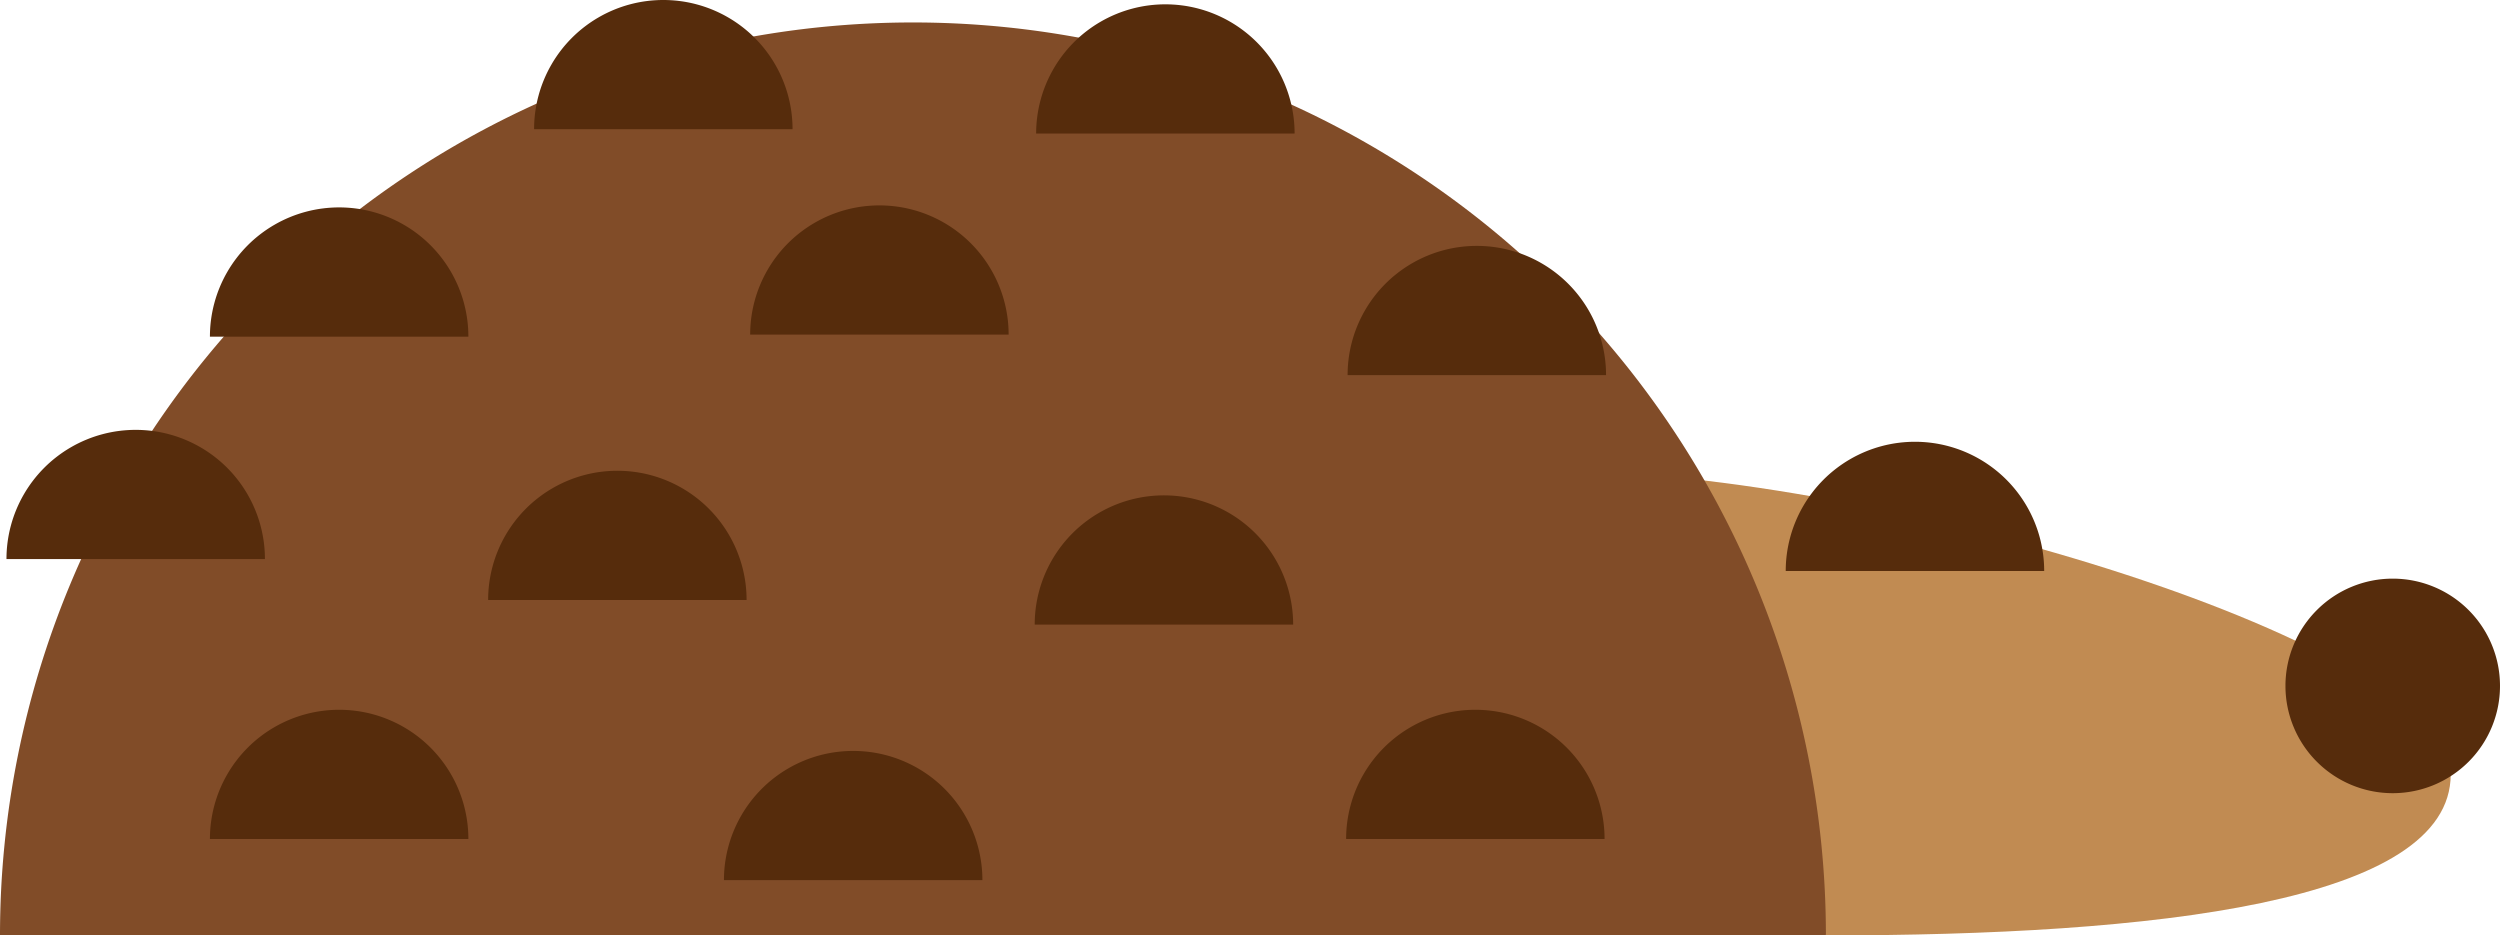 <svg xmlns="http://www.w3.org/2000/svg" xmlns:xlink="http://www.w3.org/1999/xlink" width="79.588" height="29.779" viewBox="0 0 79.588 29.779">
  <defs>
    <clipPath id="clip-path">
      <rect id="Rectangle_14" data-name="Rectangle 14" width="79.588" height="29.779" fill="none"/>
    </clipPath>
  </defs>
  <g id="Group_21" data-name="Group 21" transform="translate(0 0)">
    <g id="Group_20" data-name="Group 20" transform="translate(0 0)" clip-path="url(#clip-path)">
      <path id="Path_101" data-name="Path 101" d="M49.97,27.308c10.424,0,19.891-1.042,19.891-5.126s-18.105-9.666-28.53-9.666" transform="translate(8.158 2.471)" fill="#c18b52"/>
      <path id="Path_102" data-name="Path 102" d="M0,29.661a29.064,29.064,0,1,1,58.128,0Z" transform="translate(0 0.118)" fill="#814c28"/>
      <path id="Path_103" data-name="Path 103" d="M44.057,10.651a4.114,4.114,0,0,0-8.228,0" transform="translate(7.072 1.291)" fill="#562c0c"/>
      <path id="Path_104" data-name="Path 104" d="M35.777,4.229a4.114,4.114,0,0,0-8.228,0" transform="translate(5.437 0.023)" fill="#562c0c"/>
      <path id="Path_105" data-name="Path 105" d="M22.428,4.114a4.114,4.114,0,1,0-8.228,0" transform="translate(2.803 0)" fill="#562c0c"/>
      <path id="Path_106" data-name="Path 106" d="M28.173,9.575a4.114,4.114,0,1,0-8.228,0" transform="translate(3.937 1.078)" fill="#562c0c"/>
      <path id="Path_107" data-name="Path 107" d="M13.809,9.628a4.114,4.114,0,0,0-8.228,0" transform="translate(1.102 1.089)" fill="#562c0c"/>
      <path id="Path_108" data-name="Path 108" d="M8.4,15.543a4.114,4.114,0,0,0-8.228,0" transform="translate(0.034 2.256)" fill="#562c0c"/>
      <path id="Path_109" data-name="Path 109" d="M21.206,16.63a4.114,4.114,0,1,0-8.228,0" transform="translate(2.562 2.471)" fill="#562c0c"/>
      <path id="Path_110" data-name="Path 110" d="M35.738,17.284a4.114,4.114,0,1,0-8.228,0" transform="translate(5.43 2.6)" fill="#562c0c"/>
      <path id="Path_111" data-name="Path 111" d="M55.706,15.859a4.114,4.114,0,0,0-8.228,0" transform="translate(9.371 2.319)" fill="#562c0c"/>
      <path id="Path_112" data-name="Path 112" d="M44.018,22.985a4.114,4.114,0,0,0-8.228,0" transform="translate(7.064 3.725)" fill="#562c0c"/>
      <path id="Path_113" data-name="Path 113" d="M27.476,24.079a4.114,4.114,0,0,0-8.228,0" transform="translate(3.799 3.941)" fill="#562c0c"/>
      <path id="Path_114" data-name="Path 114" d="M13.809,22.985a4.114,4.114,0,0,0-8.228,0" transform="translate(1.102 3.725)" fill="#562c0c"/>
      <path id="Path_115" data-name="Path 115" d="M60.765,18.8a3.415,3.415,0,1,0,3.415-3.415A3.415,3.415,0,0,0,60.765,18.8" transform="translate(11.993 3.036)" fill="#562c0c"/>
    </g>
  </g>
</svg>
